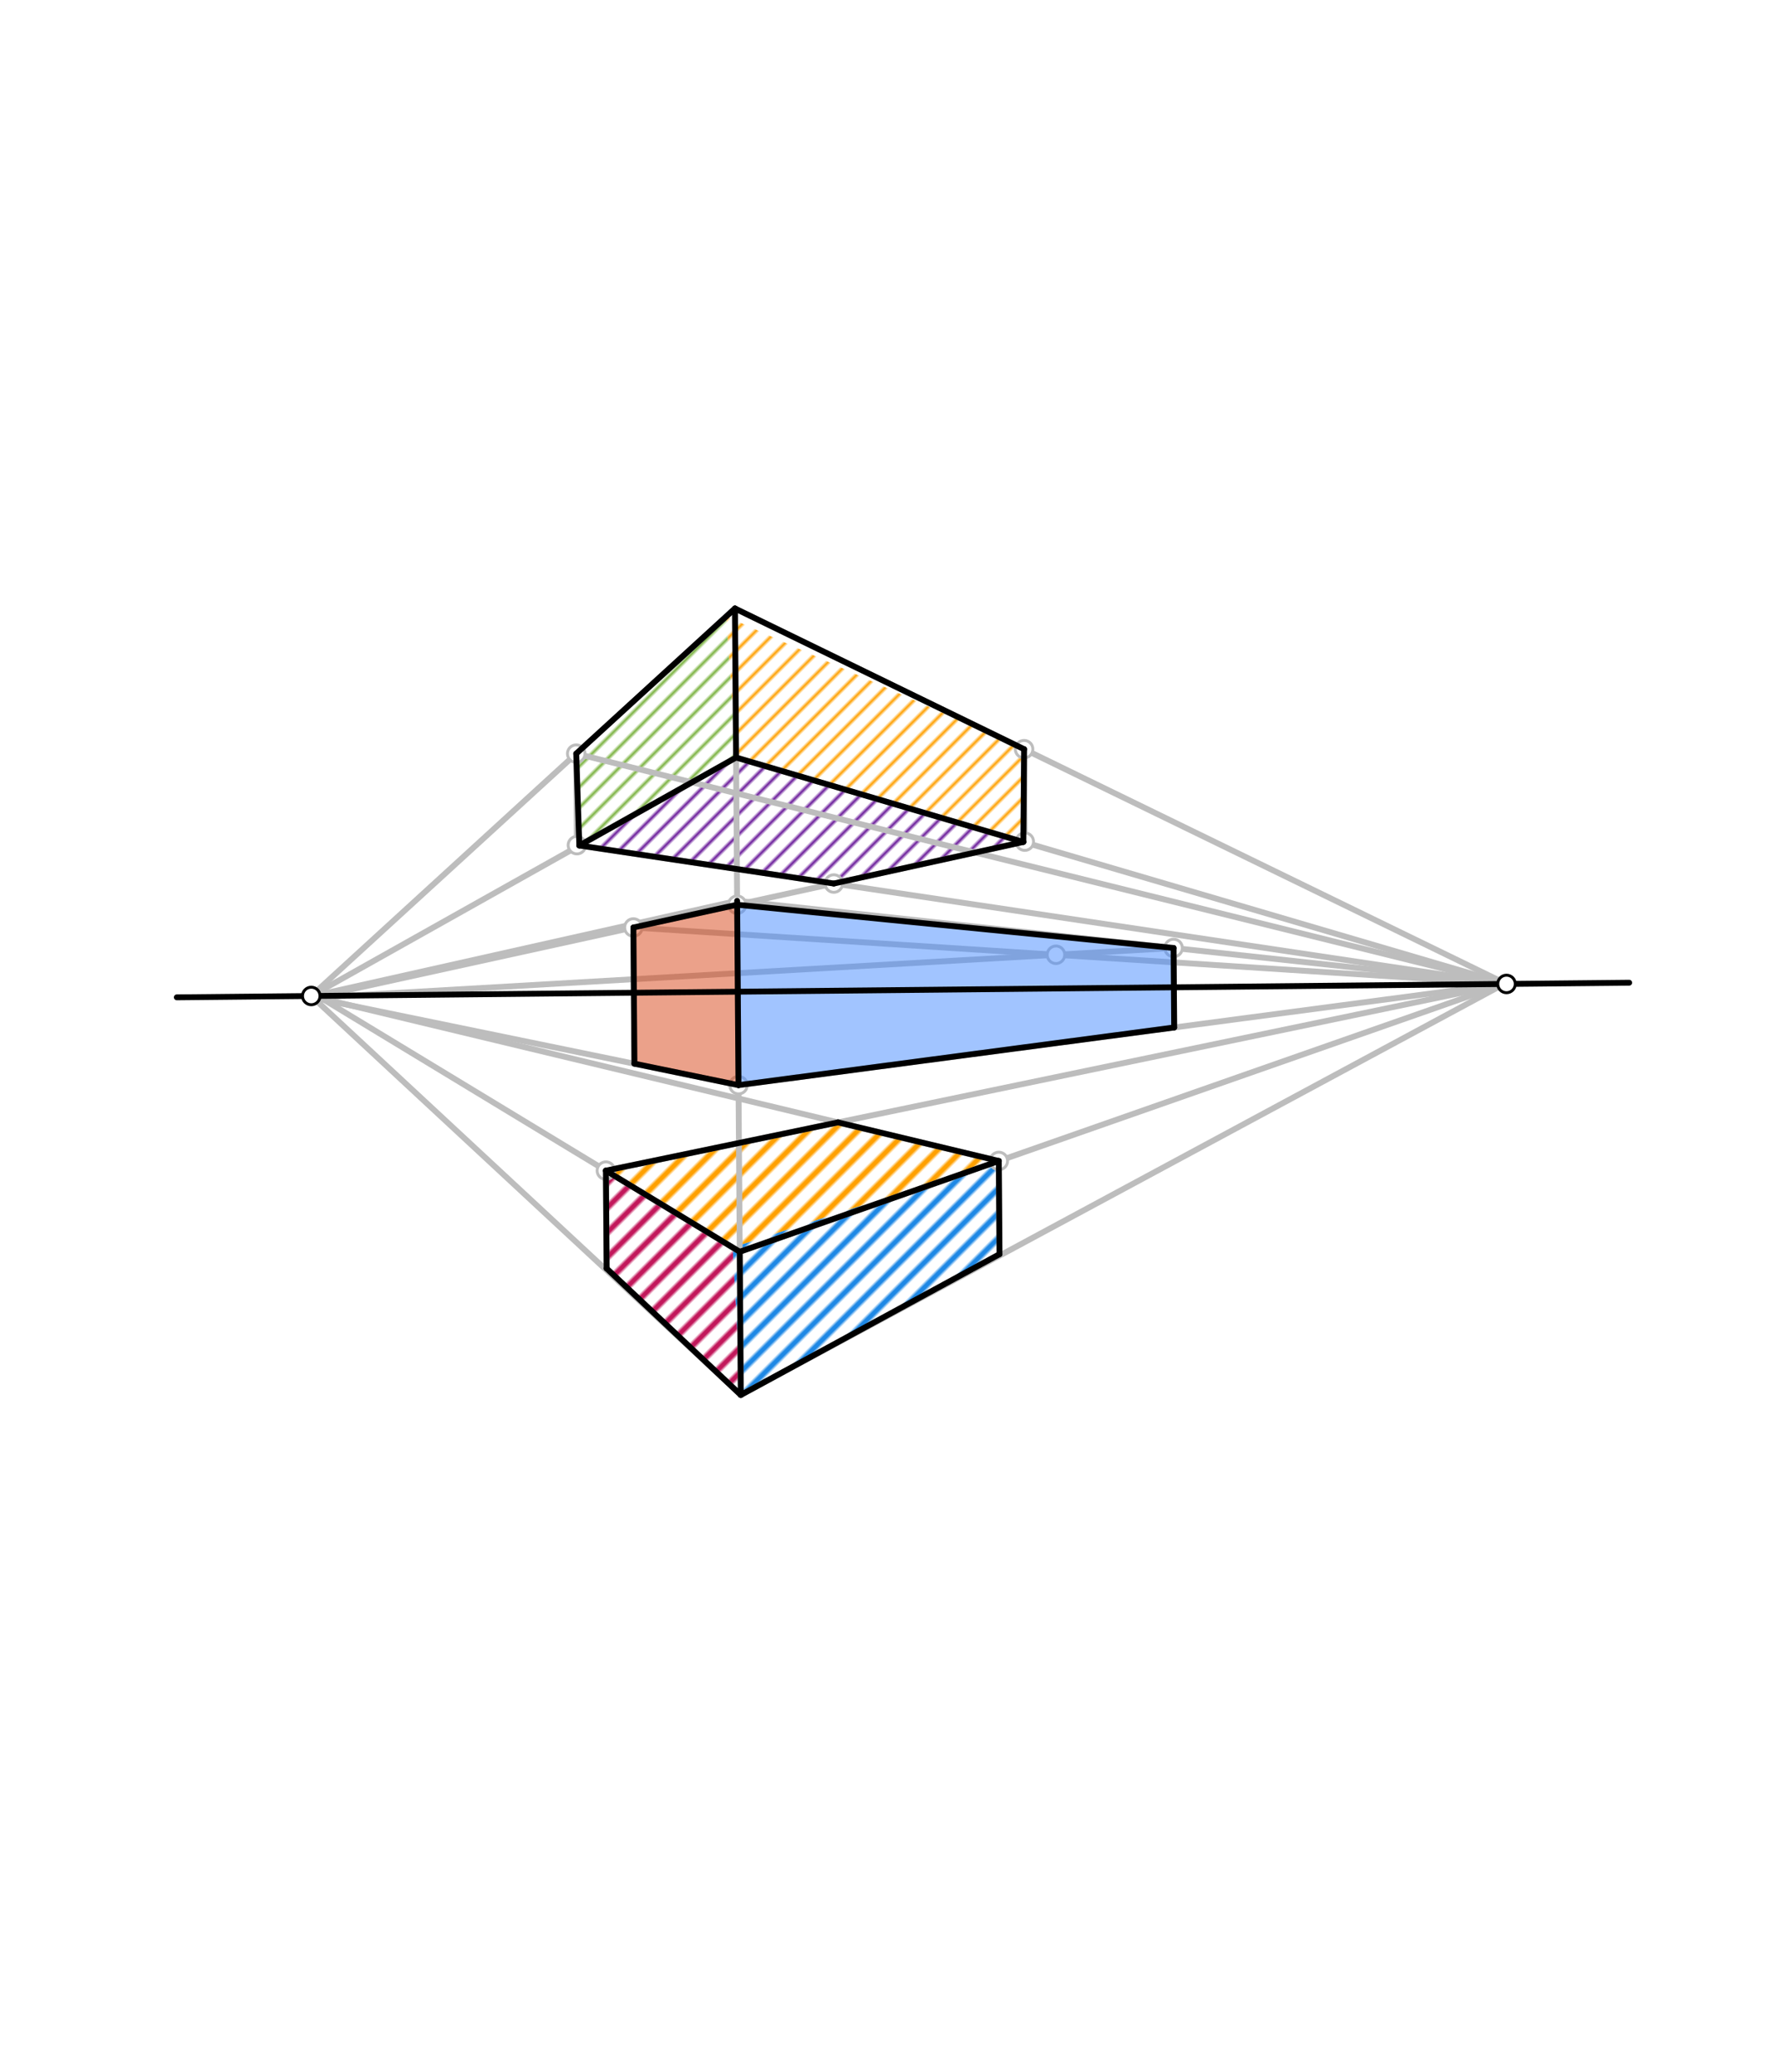 <svg xmlns="http://www.w3.org/2000/svg" class="svg--1it" height="100%" preserveAspectRatio="xMidYMid meet" viewBox="0 0 609.449 708.661" width="100%"><defs><marker id="marker-arrow" markerHeight="16" markerUnits="userSpaceOnUse" markerWidth="24" orient="auto-start-reverse" refX="24" refY="4" viewBox="0 0 24 8"><path d="M 0 0 L 24 4 L 0 8 z" stroke="inherit"></path></marker></defs><g class="aux-layer--1FB"><g class="element--2qn"><defs><pattern height="5" id="fill_44_e19i5b__pattern-stripes" patternTransform="rotate(-45)" patternUnits="userSpaceOnUse" width="5"><rect fill="#6A1B9A" height="1" transform="translate(0,0)" width="5"></rect></pattern></defs><g fill="url(#fill_44_e19i5b__pattern-stripes)"><path d="M 198.246 289.182 L 251.879 259.092 L 350.182 287.967 L 287.476 301.714 L 198.246 289.182 Z" stroke="none"></path></g></g><g class="element--2qn"><defs><pattern height="5" id="fill_49_alfbhw__pattern-stripes" patternTransform="rotate(-45)" patternUnits="userSpaceOnUse" width="5"><rect fill="#7CB342" height="1" transform="translate(0,0)" width="5"></rect></pattern></defs><g fill="url(#fill_49_alfbhw__pattern-stripes)"><path d="M 197.183 257.763 L 248.531 210.824 L 251.879 259.092 L 198.246 289.182 L 197.183 257.763 Z" stroke="none"></path></g></g><g class="element--2qn"><defs><pattern height="5" id="fill_54_emd7fa__pattern-stripes" patternTransform="rotate(-45)" patternUnits="userSpaceOnUse" width="5"><rect fill="#FFA000" height="1" transform="translate(0,0)" width="5"></rect></pattern></defs><g fill="url(#fill_54_emd7fa__pattern-stripes)"><path d="M 248.531 210.824 L 350.439 256.235 L 350.182 287.967 L 251.879 259.092 L 248.531 210.824 Z" stroke="none"></path></g></g><g class="element--2qn"><defs><pattern height="6" id="fill_100_62d6il__pattern-stripes" patternTransform="rotate(-45)" patternUnits="userSpaceOnUse" width="6"><rect fill="#FFA000" height="2" transform="translate(0,0)" width="6"></rect></pattern></defs><g fill="url(#fill_100_62d6il__pattern-stripes)"><path d="M 207.336 400.38 L 286.773 383.881 L 341.788 397.076 L 250.725 426.667 L 207.336 400.38 Z" stroke="none"></path></g></g><g class="element--2qn"><defs><pattern height="6" id="fill_105_l6fxv__pattern-stripes" patternTransform="rotate(-45)" patternUnits="userSpaceOnUse" width="6"><rect fill="#C2185B" height="2" transform="translate(0,0)" width="6"></rect></pattern></defs><g fill="url(#fill_105_l6fxv__pattern-stripes)"><path d="M 207.336 400.38 L 207.585 433.834 L 253.5 477.109 L 250.725 426.667 L 207.336 400.38 Z" stroke="none"></path></g></g><g class="element--2qn"><defs><pattern height="6" id="fill_110_d6d5ba__pattern-stripes" patternTransform="rotate(-45)" patternUnits="userSpaceOnUse" width="6"><rect fill="#1E88E5" height="2" transform="translate(0,0)" width="6"></rect></pattern></defs><g fill="url(#fill_110_d6d5ba__pattern-stripes)"><path d="M 250.725 426.667 L 253.5 477.109 L 342.025 428.954 L 341.788 397.076 L 250.725 426.667 Z" stroke="none"></path></g></g><g class="element--2qn"><line stroke="#BDBDBD" stroke-dasharray="none" stroke-linecap="round" stroke-width="2" x1="251.5" x2="253.5" y1="208.109" y2="477.109"></line></g><g class="element--2qn"><line stroke="#BDBDBD" stroke-dasharray="none" stroke-linecap="round" stroke-width="2" x1="251.5" x2="515.514" y1="208.109" y2="336.532"></line></g><g class="element--2qn"><line stroke="#BDBDBD" stroke-dasharray="none" stroke-linecap="round" stroke-width="2" x1="251.879" x2="515.514" y1="259.092" y2="336.532"></line></g><g class="element--2qn"><line stroke="#BDBDBD" stroke-dasharray="none" stroke-linecap="round" stroke-width="2" x1="252.243" x2="515.514" y1="308.096" y2="336.532"></line></g><g class="element--2qn"><line stroke="#BDBDBD" stroke-dasharray="none" stroke-linecap="round" stroke-width="2" x1="252.712" x2="517.5" y1="371.138" y2="336.109"></line></g><g class="element--2qn"><line stroke="#BDBDBD" stroke-dasharray="none" stroke-linecap="round" stroke-width="2" x1="253.136" x2="514.85" y1="428.127" y2="336.46"></line></g><g class="element--2qn"><line stroke="#BDBDBD" stroke-dasharray="none" stroke-linecap="round" stroke-width="2" x1="253.5" x2="515.5" y1="477.109" y2="336.109"></line></g><g class="element--2qn"><line stroke="#BDBDBD" stroke-dasharray="none" stroke-linecap="round" stroke-width="2" x1="251.5" x2="106.515" y1="208.109" y2="340.646"></line></g><g class="element--2qn"><line stroke="#BDBDBD" stroke-dasharray="none" stroke-linecap="round" stroke-width="2" x1="251.879" x2="106.515" y1="259.092" y2="340.646"></line></g><g class="element--2qn"><line stroke="#BDBDBD" stroke-dasharray="none" stroke-linecap="round" stroke-width="2" x1="252.243" x2="109.5" y1="308.096" y2="340.109"></line></g><g class="element--2qn"><line stroke="#BDBDBD" stroke-dasharray="none" stroke-linecap="round" stroke-width="2" x1="252.712" x2="106.5" y1="371.138" y2="341.109"></line></g><g class="element--2qn"><line stroke="#BDBDBD" stroke-dasharray="none" stroke-linecap="round" stroke-width="2" x1="253.136" x2="109.5" y1="428.127" y2="341.109"></line></g><g class="element--2qn"><line stroke="#BDBDBD" stroke-dasharray="none" stroke-linecap="round" stroke-width="2" x1="253.5" x2="106.515" y1="477.109" y2="340.646"></line></g><g class="element--2qn"><line stroke="#BDBDBD" stroke-dasharray="none" stroke-linecap="round" stroke-width="2" x1="197.183" x2="514.846" y1="257.763" y2="336.461"></line></g><g class="element--2qn"><line stroke="#BDBDBD" stroke-dasharray="none" stroke-linecap="round" stroke-width="2" x1="197.183" x2="197.416" y1="257.763" y2="289.058"></line></g><g class="element--2qn"><line stroke="#BDBDBD" stroke-dasharray="none" stroke-linecap="round" stroke-width="2" x1="197.416" x2="514.844" y1="289.058" y2="336.461"></line></g><g class="element--2qn"><line stroke="#BDBDBD" stroke-dasharray="none" stroke-linecap="round" stroke-width="2" x1="350.439" x2="350.674" y1="256.235" y2="287.859"></line></g><g class="element--2qn"><line stroke="#BDBDBD" stroke-dasharray="none" stroke-linecap="round" stroke-width="2" x1="350.674" x2="107.16" y1="287.859" y2="341.245"></line></g><g class="element--2qn"><line stroke="#BDBDBD" stroke-dasharray="none" stroke-linecap="round" stroke-width="2" x1="216.744" x2="217.09" y1="317.221" y2="363.793"></line></g><g class="element--2qn"><line stroke="#BDBDBD" stroke-dasharray="none" stroke-linecap="round" stroke-width="2" x1="401.595" x2="401.797" y1="324.228" y2="351.426"></line></g><g class="element--2qn"><line stroke="#BDBDBD" stroke-dasharray="none" stroke-linecap="round" stroke-width="2" x1="216.744" x2="514.844" y1="317.221" y2="336.461"></line></g><g class="element--2qn"><line stroke="#BDBDBD" stroke-dasharray="none" stroke-linecap="round" stroke-width="2" x1="401.595" x2="107.16" y1="324.228" y2="341.245"></line></g><g class="element--2qn"><line stroke="#BDBDBD" stroke-dasharray="none" stroke-linecap="round" stroke-width="2" x1="207.336" x2="514.7" y1="400.38" y2="336.54"></line></g><g class="element--2qn"><line stroke="#BDBDBD" stroke-dasharray="none" stroke-linecap="round" stroke-width="2" x1="341.788" x2="106.515" y1="397.076" y2="340.646"></line></g><g class="element--2qn"><line stroke="#BDBDBD" stroke-dasharray="none" stroke-linecap="round" stroke-width="2" x1="207.336" x2="207.585" y1="400.38" y2="433.834"></line></g><g class="element--2qn"><line stroke="#BDBDBD" stroke-dasharray="none" stroke-linecap="round" stroke-width="2" x1="341.788" x2="342.025" y1="397.076" y2="428.954"></line></g><g class="element--2qn"><circle cx="197.183" cy="257.763" r="3" stroke="#BDBDBD" stroke-width="1" fill="#ffffff"></circle>}</g><g class="element--2qn"><circle cx="197.416" cy="289.058" r="3" stroke="#BDBDBD" stroke-width="1" fill="#ffffff"></circle>}</g><g class="element--2qn"><circle cx="350.439" cy="256.235" r="3" stroke="#BDBDBD" stroke-width="1" fill="#ffffff"></circle>}</g><g class="element--2qn"><circle cx="350.674" cy="287.859" r="3" stroke="#BDBDBD" stroke-width="1" fill="#ffffff"></circle>}</g><g class="element--2qn"><circle cx="285.326" cy="302.186" r="3" stroke="#BDBDBD" stroke-width="1" fill="#ffffff"></circle>}</g><g class="element--2qn"><circle cx="216.744" cy="317.221" r="3" stroke="#BDBDBD" stroke-width="1" fill="#ffffff"></circle>}</g><g class="element--2qn"><circle cx="401.595" cy="324.228" r="3" stroke="#BDBDBD" stroke-width="1" fill="#ffffff"></circle>}</g><g class="element--2qn"><circle cx="252.253" cy="309.436" r="3" stroke="#BDBDBD" stroke-width="1" fill="#ffffff"></circle>}</g><g class="element--2qn"><circle cx="252.712" cy="371.138" r="3" stroke="#BDBDBD" stroke-width="1" fill="#ffffff"></circle>}</g><g class="element--2qn"><circle cx="361.347" cy="326.554" r="3" stroke="#BDBDBD" stroke-width="1" fill="#ffffff"></circle>}</g><g class="element--2qn"><circle cx="207.336" cy="400.38" r="3" stroke="#BDBDBD" stroke-width="1" fill="#ffffff"></circle>}</g><g class="element--2qn"><circle cx="341.788" cy="397.076" r="3" stroke="#BDBDBD" stroke-width="1" fill="#ffffff"></circle>}</g></g><g class="main-layer--3Vd"><g class="element--2qn"><g fill="#448aff" opacity="0.5"><path d="M 252.253 309.436 L 401.595 324.228 L 401.797 351.415 L 252.712 371.138 L 252.253 309.436 Z" stroke="none"></path></g></g><g class="element--2qn"><g fill="#D84315" opacity="0.5"><path d="M 216.744 317.221 L 252.253 309.436 L 252.712 371.138 L 217.09 363.793 L 217.09 363.793 L 216.744 317.221 Z" stroke="none"></path></g></g><g class="element--2qn"><line stroke="#000000" stroke-dasharray="none" stroke-linecap="round" stroke-width="2" x1="60.5" x2="557.5" y1="341.109" y2="336.109"></line></g><g class="element--2qn"><line stroke="#000000" stroke-dasharray="none" stroke-linecap="round" stroke-width="2" x1="251.5" x2="251.879" y1="208.109" y2="259.092"></line></g><g class="element--2qn"><line stroke="#000000" stroke-dasharray="none" stroke-linecap="round" stroke-width="2" x1="252.243" x2="252.712" y1="308.096" y2="371.138"></line></g><g class="element--2qn"><line stroke="#000000" stroke-dasharray="none" stroke-linecap="round" stroke-width="2" x1="253.5" x2="253.136" y1="477.109" y2="428.127"></line></g><g class="element--2qn"><line stroke="#000000" stroke-dasharray="none" stroke-linecap="round" stroke-width="2" x1="251.5" x2="350.439" y1="208.109" y2="256.235"></line></g><g class="element--2qn"><line stroke="#000000" stroke-dasharray="none" stroke-linecap="round" stroke-width="2" x1="350.439" x2="350.182" y1="256.235" y2="287.967"></line></g><g class="element--2qn"><line stroke="#000000" stroke-dasharray="none" stroke-linecap="round" stroke-width="2" x1="350.182" x2="251.879" y1="287.967" y2="259.092"></line></g><g class="element--2qn"><line stroke="#000000" stroke-dasharray="none" stroke-linecap="round" stroke-width="2" x1="251.5" x2="197.183" y1="208.109" y2="257.763"></line></g><g class="element--2qn"><line stroke="#000000" stroke-dasharray="none" stroke-linecap="round" stroke-width="2" x1="197.183" x2="198.246" y1="257.763" y2="289.182"></line></g><g class="element--2qn"><line stroke="#000000" stroke-dasharray="none" stroke-linecap="round" stroke-width="2" x1="198.246" x2="251.879" y1="289.182" y2="259.092"></line></g><g class="element--2qn"><line stroke="#000000" stroke-dasharray="none" stroke-linecap="round" stroke-width="2" x1="198.246" x2="285.326" y1="289.182" y2="302.186"></line></g><g class="element--2qn"><line stroke="#000000" stroke-dasharray="none" stroke-linecap="round" stroke-width="2" x1="285.326" x2="350.182" y1="302.186" y2="287.967"></line></g><g class="element--2qn"><line stroke="#000000" stroke-dasharray="none" stroke-linecap="round" stroke-width="2" x1="216.744" x2="252.253" y1="317.221" y2="309.436"></line></g><g class="element--2qn"><line stroke="#000000" stroke-dasharray="none" stroke-linecap="round" stroke-width="2" x1="252.253" x2="401.595" y1="309.436" y2="324.228"></line></g><g class="element--2qn"><line stroke="#000000" stroke-dasharray="none" stroke-linecap="round" stroke-width="2" x1="401.595" x2="401.797" y1="324.228" y2="351.415"></line></g><g class="element--2qn"><line stroke="#000000" stroke-dasharray="none" stroke-linecap="round" stroke-width="2" x1="216.744" x2="217.09" y1="317.221" y2="363.793"></line></g><g class="element--2qn"><line stroke="#000000" stroke-dasharray="none" stroke-linecap="round" stroke-width="2" x1="217.09" x2="252.712" y1="363.793" y2="371.138"></line></g><g class="element--2qn"><line stroke="#000000" stroke-dasharray="none" stroke-linecap="round" stroke-width="2" x1="252.712" x2="401.797" y1="371.138" y2="351.415"></line></g><g class="element--2qn"><line stroke="#000000" stroke-dasharray="none" stroke-linecap="round" stroke-width="2" x1="207.336" x2="286.773" y1="400.38" y2="383.881"></line></g><g class="element--2qn"><line stroke="#000000" stroke-dasharray="none" stroke-linecap="round" stroke-width="2" x1="341.788" x2="286.773" y1="397.076" y2="383.881"></line></g><g class="element--2qn"><line stroke="#000000" stroke-dasharray="none" stroke-linecap="round" stroke-width="2" x1="207.336" x2="207.585" y1="400.38" y2="433.834"></line></g><g class="element--2qn"><line stroke="#000000" stroke-dasharray="none" stroke-linecap="round" stroke-width="2" x1="207.585" x2="253.5" y1="433.834" y2="477.109"></line></g><g class="element--2qn"><line stroke="#000000" stroke-dasharray="none" stroke-linecap="round" stroke-width="2" x1="253.5" x2="342.025" y1="477.109" y2="428.954"></line></g><g class="element--2qn"><line stroke="#000000" stroke-dasharray="none" stroke-linecap="round" stroke-width="2" x1="342.025" x2="341.788" y1="428.954" y2="397.076"></line></g><g class="element--2qn"><line stroke="#000000" stroke-dasharray="none" stroke-linecap="round" stroke-width="2" x1="341.788" x2="253.136" y1="397.076" y2="428.127"></line></g><g class="element--2qn"><line stroke="#000000" stroke-dasharray="none" stroke-linecap="round" stroke-width="2" x1="253.136" x2="207.336" y1="428.127" y2="400.38"></line></g><g class="element--2qn"><circle cx="106.515" cy="340.646" r="3" stroke="#000000" stroke-width="1" fill="#ffffff"></circle>}</g><g class="element--2qn"><circle cx="515.514" cy="336.532" r="3" stroke="#000000" stroke-width="1" fill="#ffffff"></circle>}</g></g><g class="snaps-layer--2PT"></g><g class="temp-layer--rAP"></g></svg>